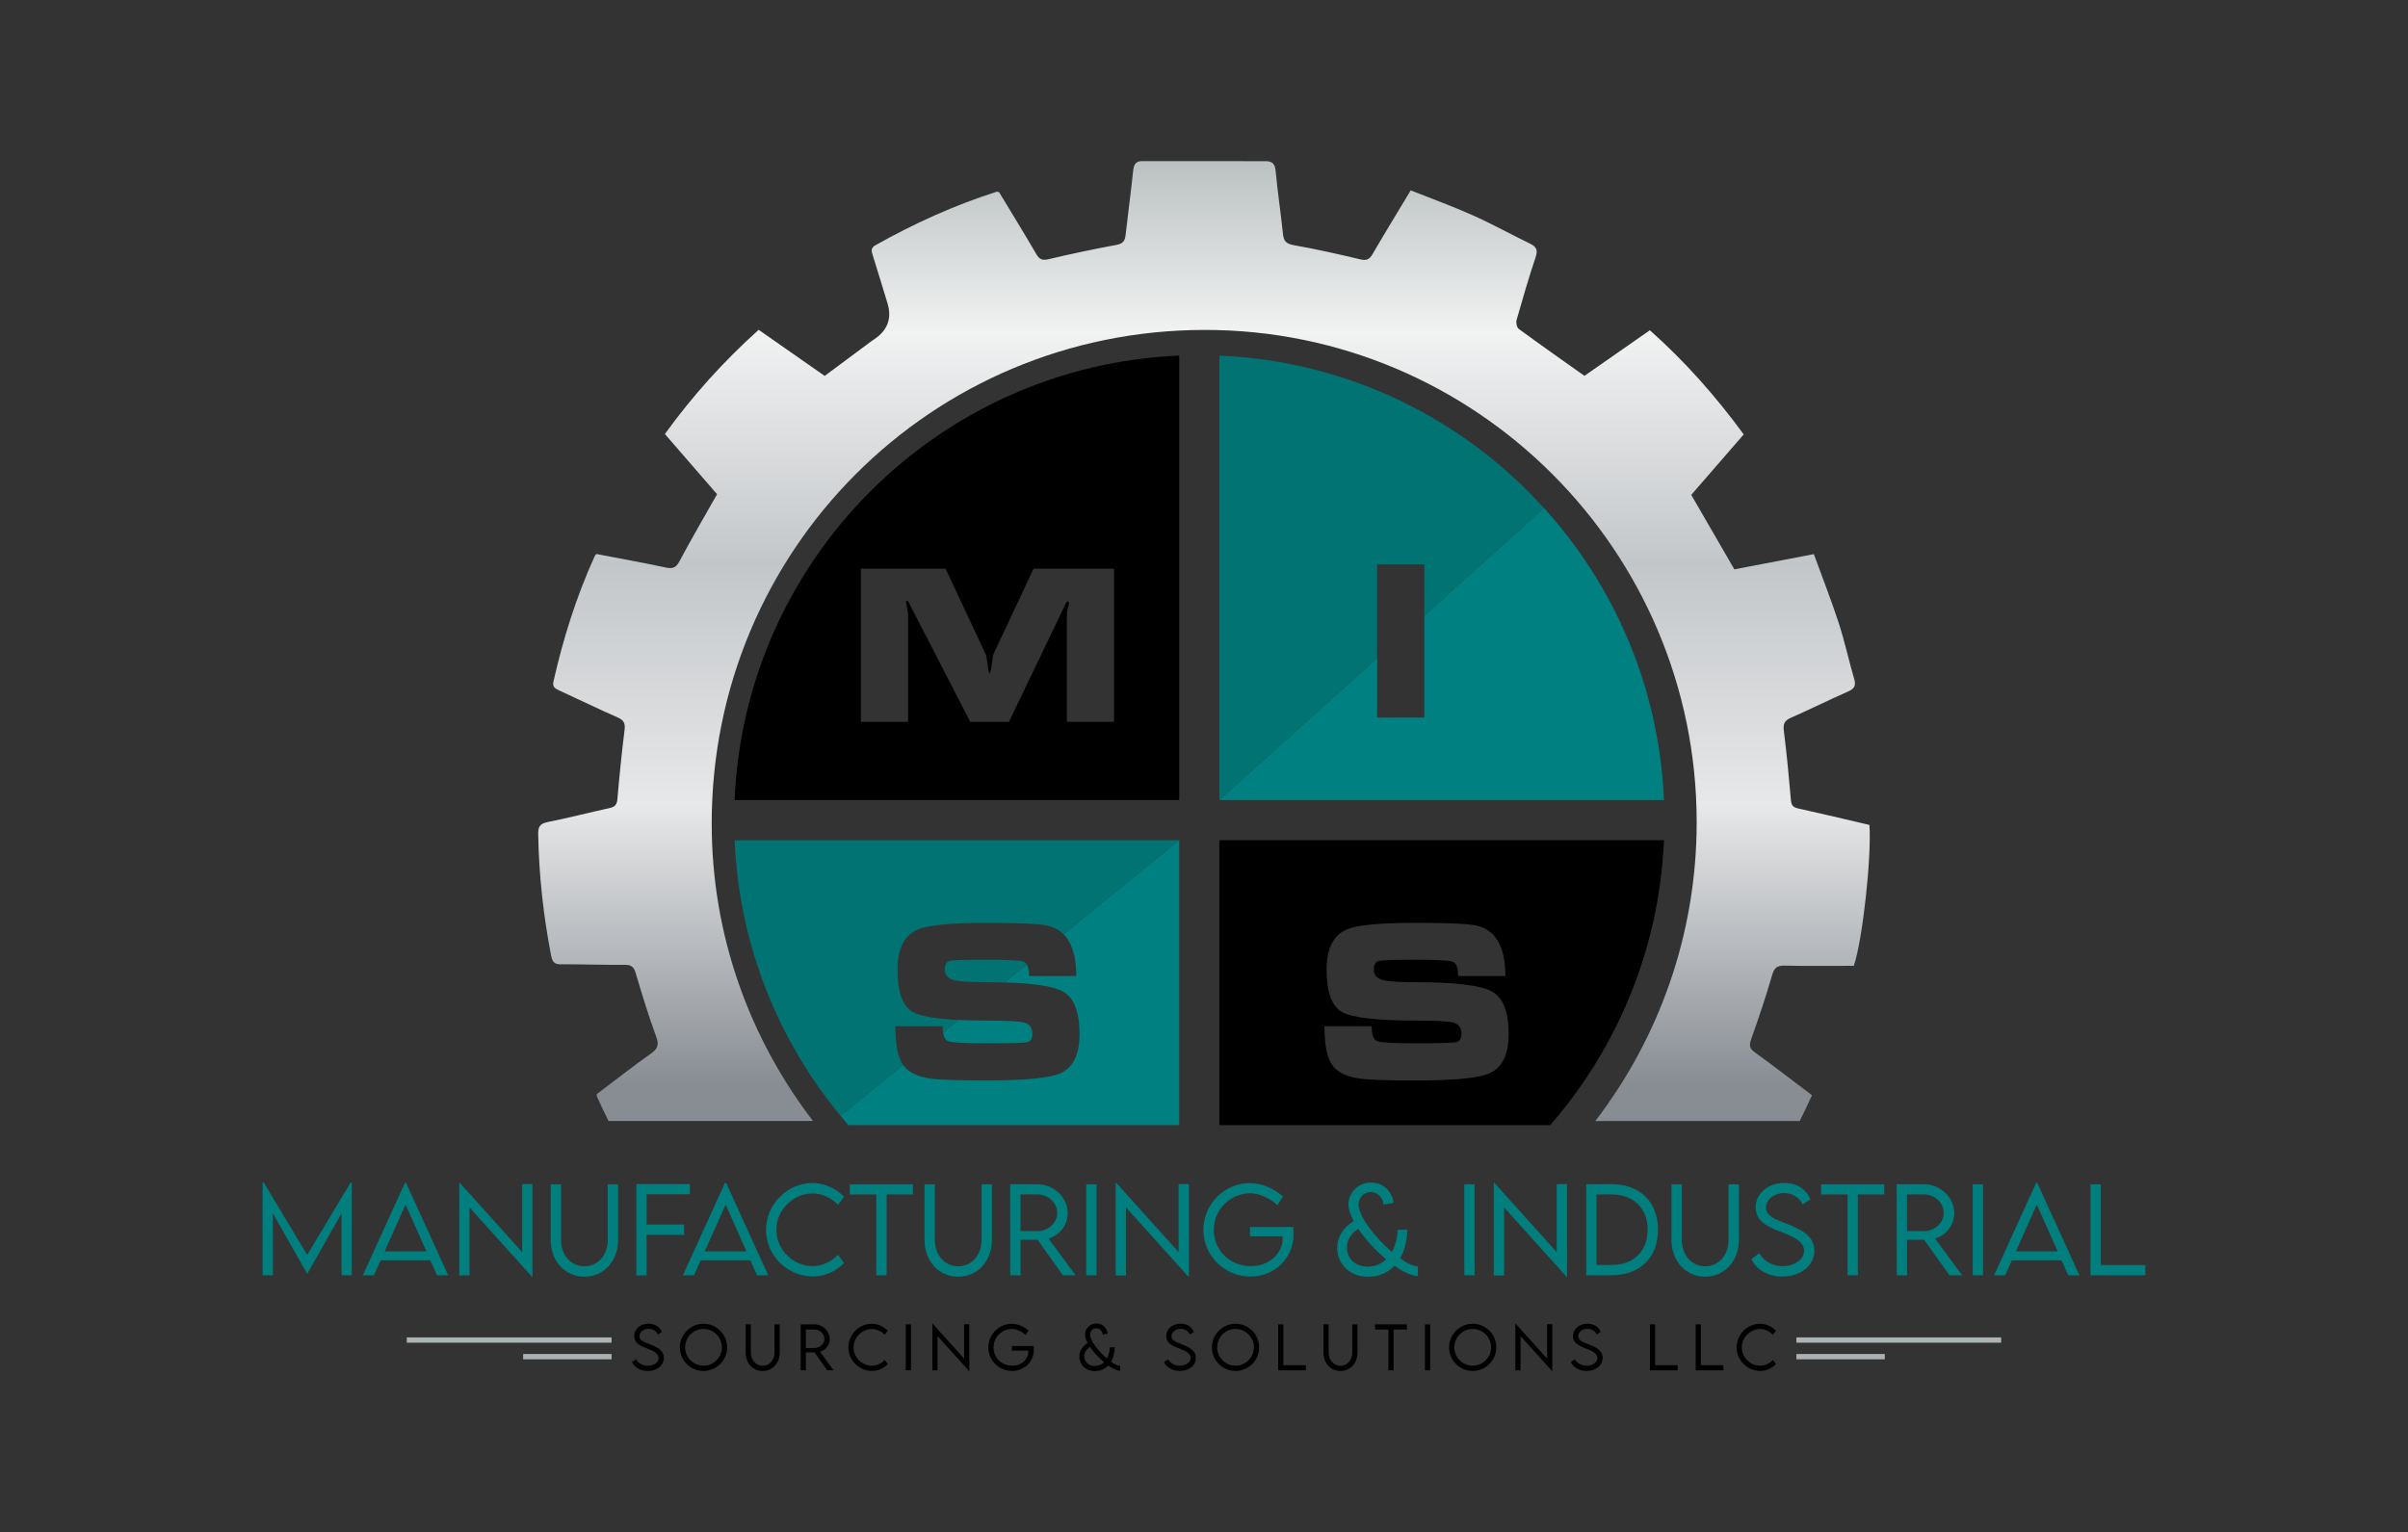 <?xml version="1.0" encoding="UTF-8"?>
<svg data-bbox="82.68 50.74 592.81 381.08" viewBox="0 0 758.17 482.53" xmlns:xlink="http://www.w3.org/1999/xlink" xmlns="http://www.w3.org/2000/svg" data-type="ugc">
    <rect x="0" y="0" width="758.17" height="482.53" fill="#333333" stroke="none"/>
    <g>
        <defs>
            <linearGradient gradientUnits="userSpaceOnUse" y2="341.64" x2="379.08" y1="37.93" x1="379.08" id="793dab4a-d00d-468b-8064-36efd3ed38d6">
                <stop stop-color="#aeb5b6" offset="0"/>
                <stop stop-color="#f1f2f2" offset=".22"/>
                <stop stop-color="#c3c6c9" offset=".46"/>
                <stop stop-color="#e7e8e9" offset=".71"/>
                <stop stop-color="#888d93" offset="1"/>
            </linearGradient>
            <linearGradient gradientUnits="userSpaceOnUse" y2="487.03" x2="160.32" y1="419.72" x1="160.32" id="f025b1d9-1c9a-4160-9a5d-564f7f5ab13d">
                <stop stop-color="#aeb5b6" offset="0"/>
                <stop stop-color="#a7a9ac" offset=".46"/>
                <stop stop-color="#6d6e71" offset="1"/>
            </linearGradient>
            <linearGradient xlink:href="#f025b1d9-1c9a-4160-9a5d-564f7f5ab13d" y2="487.03" x2="178.63" y1="419.72" x1="178.63" id="bc1dbc84-8657-4db2-aa23-e5353e257964"/>
            <linearGradient xlink:href="#f025b1d9-1c9a-4160-9a5d-564f7f5ab13d" y2="487.03" x2="597.85" y1="419.72" x1="597.85" id="d331019e-37da-4ce9-b0d9-bb7d1ec3de0a"/>
            <linearGradient xlink:href="#f025b1d9-1c9a-4160-9a5d-564f7f5ab13d" y2="487.03" x2="579.53" y1="419.72" x1="579.53" id="a8d31f04-5042-47f1-a4e3-901047aaca87"/>
        </defs>
        <path d="M110.76 372.45v29.19h-3.24v-19.45l-10.77 18.97h-.04l-10.79-19.01v19.49h-3.24v-29.19h.37l13.67 22.79 13.67-22.79h.36Z" fill="#007f7e"/>
        <path d="M135.5 396.93h-15.65l-2.1 4.71h-3.5l13.24-29.1h.36l13.26 29.1h-3.52l-2.1-4.71Zm-1.24-2.81-6.56-14.74-6.58 14.74z" fill="#007f7e"/>
        <path d="M167.64 372.91v29.18h-.16l-19.65-21.81v21.4h-3.24v-29.14h.18l19.63 21.8v-21.42h3.24Z" fill="#007f7e"/>
        <path d="M173.39 390.52v-17.53h3.25v17.51c0 4.82 3.13 8.32 7.36 8.32s7.36-3.52 7.36-8.32v-17.51h3.25v17.53c0 6.68-4.52 11.57-10.61 11.57s-10.61-4.89-10.61-11.57" fill="#007f7e"/>
        <path d="M203.6 376.13v9.55h11.79v3.24H203.6v12.76h-3.24v-28.77h16.84v3.22z" fill="#007f7e"/>
        <path d="M236.27 396.93h-15.65l-2.1 4.71h-3.5l13.24-29.1h.36l13.26 29.1h-3.52l-2.1-4.71Zm-1.24-2.81-6.56-14.74-6.58 14.74z" fill="#007f7e"/>
        <path d="M241.19 387.33c0-8.05 6.68-14.76 14.72-14.76 3.68.04 7.25 1.72 9.85 4.34l-1.89 2.54c-2.06-2.12-4.94-3.59-8.09-3.59-5.76 0-11.33 4.98-11.33 11.47s5.51 11.43 11.38 11.43c3.24 0 5.99-1.53 8.05-3.56l1.87 2.6c-2.38 2.36-5.6 4.21-9.83 4.21-7.96 0-14.74-6.56-14.74-14.69Z" fill="#007f7e"/>
        <path d="M287.45 376.19h-8.3v25.46h-3.24v-25.46h-8.34v-3.2h19.88z" fill="#007f7e"/>
        <path d="M291.09 390.52v-17.53h3.25v17.51c0 4.82 3.13 8.32 7.36 8.32s7.36-3.52 7.36-8.32v-17.51h3.25v17.53c0 6.68-4.52 11.57-10.61 11.57s-10.61-4.89-10.61-11.57" fill="#007f7e"/>
        <path d="m334.67 401.64-8-11.18h-5.35v11.18h-3.24l-.02-28.66h8.46c5.32 0 9.65 4.09 9.65 9.14 0 3.72-2.54 6.92-6.03 7.96l8.52 11.56h-4Zm-8.03-13.9c3.41 0 6.22-2.6 6.22-5.69 0-3.31-2.84-5.87-6.22-5.87h-5.33v11.54z" fill="#007f7e"/>
        <path d="M342.01 372.99h3.24v28.66h-3.24z" fill="#007f7e"/>
        <path d="M374.33 372.91v29.18h-.16l-19.65-21.81v21.4h-3.24v-29.14h.18l19.63 21.8v-21.42h3.24Z" fill="#007f7e"/>
        <path d="M407.3 388.51c0 8.04-6.19 13.53-13.58 13.53-8.23 0-14.84-6.61-14.84-14.7s6.63-14.74 14.72-14.74c3.52.02 7.8 1.79 10.38 4.3l-1.81 2.68c-2.22-2.2-5.71-3.75-8.59-3.75-6.04 0-11.41 5.01-11.41 11.5s5.07 11.43 11.68 11.43c5.6 0 10.01-3.75 10.01-8.82 0-.21 0-.41-.02-.57h-10.28v-2.92h13.62c.05.46.12 1.23.12 2.05Z" fill="#007f7e"/>
        <path d="M446.45 401.88c-1.94 0-4.59-1.26-7.38-3.22-2.15 2.26-5.05 3.45-8.28 3.45-6.24 0-9.78-4.44-9.78-9.05 0-3.59 2.22-6.81 5.23-8.41-1.05-1.99-1.69-3.86-1.69-5.42 0-3.4 3-6.81 7.15-6.81 3.75 0 6.7 2.84 7.06 6.42l-3.17.55c-.16-2.28-1.87-3.96-4-3.96-2.24 0-3.84 1.83-3.84 3.91 0 3.8 5.26 10.49 10.49 14.95 1.05-1.83 1.69-4.19 1.81-6.97l3.04-.04c-.07 3.66-.89 6.68-2.26 9.03 2.19 1.55 4.2 2.52 5.62 2.52v3.04Zm-10-5.25c-3.27-2.74-6.49-6.22-8.77-9.58-2.47 1.53-3.61 3.7-3.61 5.83 0 3.24 2.36 6.04 6.54 6.04 2.26 0 4.27-.8 5.83-2.29Z" fill="#007f7e"/>
        <path d="M461.05 372.99h3.24v28.66h-3.24z" fill="#007f7e"/>
        <path d="M493.38 372.91v29.18h-.16l-19.65-21.81v21.4h-3.24v-29.14h.18l19.63 21.8v-21.42h3.24Z" fill="#007f7e"/>
        <path d="M522.03 387.33c0 8.75-5.69 14.31-14.61 14.31h-7.98v-28.66l7.98-.02c8.93 0 14.61 5.58 14.61 14.37m-3.25 0c0-6.77-4.44-11.15-11.38-11.15h-4.73v22.22h4.78c6.9 0 11.32-4.34 11.32-11.08Z" fill="#007f7e"/>
        <path d="M526.27 390.52v-17.53h3.25v17.51c0 4.82 3.13 8.32 7.36 8.32s7.36-3.52 7.36-8.32v-17.51h3.25v17.53c0 6.68-4.52 11.57-10.61 11.57s-10.61-4.89-10.61-11.57" fill="#007f7e"/>
        <path d="m551.44 396.52 2.49-1.83c1.3 2.45 4.23 4.09 7.27 4.09 3.75 0 6.81-2.03 6.81-4.85 0-3.22-4.11-4.77-7.77-6.15-3.52-1.37-7.45-3.09-7.45-7.52s3.96-7.7 9-7.7c4.25 0 7.15 2.33 8.21 5.16l-2.44 1.63c-.92-2.15-3.24-3.61-5.81-3.61-3.08 0-5.71 2.03-5.71 4.59 0 2.77 3.15 3.79 6.85 5.21 4.3 1.74 8.37 3.73 8.37 8.34 0 4.94-4.57 8.16-10.08 8.16-4.71 0-8.37-2.45-9.74-5.51Z" fill="#007f7e"/>
        <path d="M593.26 376.19h-8.3v25.46h-3.24v-25.46h-8.34v-3.2h19.88z" fill="#007f7e"/>
        <path d="m613.8 401.64-8-11.18h-5.35v11.18h-3.24l-.02-28.66h8.46c5.32 0 9.65 4.09 9.65 9.14 0 3.72-2.54 6.92-6.03 7.96l8.52 11.56h-4Zm-8.04-13.9c3.41 0 6.22-2.6 6.22-5.69 0-3.31-2.84-5.87-6.22-5.87h-5.33v11.54z" fill="#007f7e"/>
        <path d="M621.13 372.99h3.24v28.66h-3.24z" fill="#007f7e"/>
        <path d="M649.1 396.93h-15.65l-2.1 4.71h-3.5l13.24-29.1h.36l13.26 29.1h-3.52l-2.1-4.71Zm-1.24-2.81-6.56-14.74-6.58 14.74z" fill="#007f7e"/>
        <path d="M675.48 398.43v3.22H658.2v-28.66h3.24v25.44h14.05Z" fill="#007f7e"/>
        <path d="M176.7 303.7c6.72-.02 13.43.22 20.15.18 2.03-.01 2.76.74 3.31 2.61 1.99 6.7 4.01 13.41 6.43 19.96.95 2.58.56 3.81-1.6 5.34-5.84 4.16-11.5 8.58-17.11 12.81.06.48.03.68.11.84 1.14 2.57 2.36 5.1 3.61 7.61h64.37c-19.98-26.03-31.88-58.51-31.89-93.65 0-86.15 69.14-155.44 155.2-155.49 85.38-.06 154.87 69.44 154.93 154.94.02 35.41-11.89 68.08-31.92 94.21h64.36c1.34-2.67 2.63-5.37 3.86-8.13-6.08-4.59-11.99-9.16-18.04-13.53-1.67-1.21-1.76-2.22-1.12-4.04 2.35-6.69 4.64-13.41 6.6-20.21.66-2.29 1.51-3.07 3.86-3.02 7.37.14 14.74.05 21.88.05 2.78-8.24 5.61-34.28 4.91-44.37-7.55-1.76-15-3.55-22.47-5.2-1.6-.35-2.11-1.02-2.25-2.65-.62-7.26-1.32-14.51-2.22-21.74-.26-2.13.1-3.24 2.18-4.15 6.06-2.64 11.98-5.61 18.03-8.28 1.92-.85 2.56-1.77 1.95-3.88-1.72-5.89-3-11.91-4.9-17.73-2.36-7.26-5.17-14.37-7.82-21.65-8.79 1.68-17.04 3.26-25.03 4.79-4.59-7.94-9.01-15.57-13.57-23.46 5.39-6.21 10.96-12.63 16.52-19.04-8.86-12.11-18.55-23.03-29.55-32.81-7.14 4.98-14.04 9.79-20.6 14.36-7.15-5.07-13.98-9.86-20.69-14.79-.61-.45-.91-1.97-.68-2.8 1.89-6.64 3.82-13.27 6.01-19.81.75-2.25.2-3.28-1.78-4.24-6.03-2.93-11.91-6.2-18.03-8.93-6.36-2.84-12.93-5.22-19.53-7.85-4.19 6.97-8.19 13.5-12.04 20.12-.99 1.71-1.94 2.06-3.87 1.6-6.9-1.65-13.82-3.2-20.8-4.44-2.32-.41-3.26-1.14-3.5-3.46-.69-6.68-1.71-13.32-2.32-20-.21-2.25-1.14-3.01-3.15-3.01-12.94 0-25.87.01-38.81-.02-2.1 0-2.68 1.06-2.89 2.99-.71 6.77-1.64 13.52-2.39 20.29-.21 1.86-.84 2.73-2.89 3.11-7.16 1.31-14.28 2.84-21.37 4.5-1.93.45-2.86.11-3.86-1.61-3.84-6.62-7.87-13.13-11.75-19.56-.46-.03-.66-.1-.83-.05-13.29 4.26-25.92 9.99-38.07 16.83-1.51.85-1.27 1.82-.86 3.11 1.59 5.03 3.1 10.08 4.65 15.12q2.17 7.05-4.01 11.27c-.4.27-.79.54-1.18.82-4.83 3.59-9.67 7.18-14.57 10.83-6.93-4.84-13.82-9.65-20.79-14.52-11.13 10.01-20.88 20.86-29.53 32.82 5.67 6.54 11.18 12.9 16.43 18.96-4.11 7.28-8.12 14.15-11.86 21.16-1.08 2.03-2.15 2.38-4.27 1.93-7.29-1.55-14.64-2.87-21.85-4.26-.27.32-.44.44-.51.61-5.79 12.7-9.94 25.94-13.02 39.53-.37 1.63.43 2.2 1.68 2.77 6.19 2.84 12.31 5.83 18.54 8.57 1.94.85 2.43 1.84 2.17 3.9-.89 7.23-1.63 14.48-2.25 21.73-.15 1.74-.68 2.51-2.39 2.89-6.56 1.43-13.05 3.13-19.63 4.44-2.43.49-2.97 1.52-2.93 3.82.24 12.89 1.62 25.64 4.09 38.29.39 2.01 1.09 2.7 3.14 2.7Z" fill="url(#793dab4a-d00d-468b-8064-36efd3ed38d6)"/>
        <path d="M433.6 177.77h14.86v16.14l37.68-33.9c-25.48-28.12-61.71-46.3-102.23-48.02v139.99l49.68-44.7v-29.51Z" fill="#017373"/>
        <path d="m486.14 160.01-37.68 33.9V226H433.6v-18.72l-49.68 44.7h139.99c-1.5-35.35-15.54-67.44-37.77-91.97" fill="#008081"/>
        <path d="M338.88 307.39h-14.86c0-1.69-.25-2.91-.74-3.68l-7.01 5.71c9.23.25 15.35 1.19 18.35 2.83 3.52 1.94 5.28 6.39 5.28 13.38 0 6.44-1.99 10.57-5.96 12.37-3.42 1.53-11.12 2.29-23.11 2.29-9.23 0-15.21-.2-17.96-.61-4.12-.61-6.95-2.04-8.51-4.28l-19.69 16.03c.81.98 1.6 1.96 2.43 2.92h104.18v-89.74l-36.4 29.64c2.65 2.66 3.99 7.03 3.99 13.13Z" fill="#008081"/>
        <path d="M298.54 327.92c1.17.45 5.29.67 12.36.67s11.32-.12 12.44-.35c1.13-.22 1.7-1.1 1.7-2.63 0-1.84-.79-3.01-2.38-3.51-1.57-.45-5.49-.67-11.76-.67-3.4 0-6.43-.07-9.14-.2l-4.84 3.94c.23 1.5.77 2.42 1.62 2.75" fill="#008081"/>
        <path d="M322.33 302.88c-1.13-.41-5.03-.61-11.69-.61s-10.58.12-11.61.35c-1.04.26-1.57 1.18-1.57 2.76s.88 2.73 2.64 3.23c1.76.49 5.36.74 10.8.74 1.9 0 3.68.03 5.36.07l7.01-5.71c-.25-.4-.56-.68-.94-.83" fill="#017373"/>
        <path d="m264.67 351.44 19.69-16.03c-.04-.06-.09-.11-.13-.17q-2.31-3.45-2.31-12.03h14.86c0 .75.05 1.4.14 1.97l4.84-3.94c-7.17-.36-11.94-1.18-14.3-2.48-3.24-1.8-4.87-6.26-4.87-13.38 0-6.58 2.12-10.79 6.35-12.63 3.24-1.4 10.45-2.09 21.62-2.09 9.95 0 16.26.27 18.92.81 2.18.44 3.97 1.38 5.4 2.8l36.4-29.64H231.29c1.4 32.94 13.72 63.02 33.38 86.82Z" fill="#017373"/>
        <path d="M371.28 111.99c-75.86 3.22-136.77 64.13-139.99 139.99h139.99zm-20.51 115.37h-14.86v-33.72q0-.87.33-2.16c.23-.86.35-1.37.35-1.55 0-.36-.14-.54-.41-.54-.18 0-.4.25-.68.74-.27.54-.5 1.03-.68 1.48l-17.15 35.74H305.5L287 191.47c-.26-.58-.51-1.1-.74-1.55-.22-.45-.42-.68-.61-.68-.26 0-.4.16-.4.48 0 .04.15.79.46 2.23.14.63.21 1.14.21 1.55v33.85h-14.88v-48.23h26.68l12.7 27.08c.14.32.32 1.35.54 3.1.19 1.8.39 2.7.61 2.7q.27 0 .54-1.62c.13-1.03.34-2.43.61-4.19l12.7-27.08h25.33v48.23Z"/>
        <path d="M383.91 264.62v89.74h104.18c21.08-24.23 34.36-55.45 35.81-89.74zM469.04 338c-3.42 1.53-11.12 2.29-23.11 2.29-9.23 0-15.21-.2-17.96-.61-4.23-.63-7.11-2.11-8.64-4.45q-2.31-3.45-2.31-12.03h14.86c0 2.7.59 4.27 1.76 4.72s5.29.67 12.36.67 11.31-.12 12.44-.35c1.13-.22 1.7-1.1 1.7-2.63 0-1.84-.79-3.01-2.38-3.51-1.57-.45-5.49-.67-11.76-.67-12.38 0-20.2-.9-23.44-2.69-3.24-1.8-4.87-6.26-4.87-13.38 0-6.58 2.12-10.79 6.35-12.63 3.24-1.4 10.45-2.09 21.62-2.09 9.95 0 16.26.27 18.92.81 6.26 1.25 9.39 6.57 9.39 15.94h-14.86c0-2.56-.56-4.06-1.68-4.51-1.13-.41-5.03-.61-11.69-.61s-10.58.12-11.61.35c-1.04.26-1.57 1.18-1.57 2.76s.88 2.73 2.64 3.23c1.76.49 5.36.74 10.8.74 12.26 0 20.17.97 23.72 2.9 3.52 1.94 5.28 6.39 5.28 13.38 0 6.44-1.99 10.57-5.96 12.37"/>
        <path d="m198.99 429 1.26-.92c.66 1.24 2.14 2.06 3.67 2.06 1.89 0 3.44-1.02 3.44-2.45 0-1.62-2.07-2.41-3.92-3.11-1.78-.69-3.76-1.56-3.76-3.8s2-3.89 4.54-3.89c2.15 0 3.61 1.18 4.15 2.6l-1.23.83c-.47-1.09-1.63-1.82-2.94-1.82-1.55 0-2.88 1.02-2.88 2.32 0 1.4 1.59 1.91 3.46 2.63 2.17.88 4.23 1.89 4.23 4.21 0 2.5-2.31 4.12-5.09 4.12-2.38 0-4.23-1.24-4.92-2.78Z"/>
        <path d="M214.07 424.36c0-4.1 3.35-7.45 7.43-7.45s7.44 3.35 7.44 7.45-3.35 7.42-7.45 7.42-7.42-3.34-7.42-7.42m13.22-.01c0-3.19-2.6-5.8-5.8-5.8s-5.77 2.61-5.77 5.8 2.59 5.77 5.77 5.77 5.8-2.59 5.8-5.77"/>
        <path d="M234.78 425.96v-8.85h1.64v8.84c0 2.43 1.58 4.2 3.72 4.2s3.72-1.78 3.72-4.2v-8.84h1.64v8.85c0 3.37-2.28 5.84-5.36 5.84s-5.36-2.47-5.36-5.84"/>
        <path d="m260.47 431.58-4.04-5.65h-2.7v5.65h-1.63v-14.47h4.26c2.68 0 4.87 2.07 4.87 4.61 0 1.88-1.28 3.49-3.04 4.02l4.3 5.84zm-4.05-7.02c1.72 0 3.14-1.31 3.14-2.87 0-1.67-1.44-2.96-3.14-2.96h-2.69v5.83z"/>
        <path d="M267.1 424.36c0-4.07 3.38-7.45 7.43-7.45 1.86.02 3.66.87 4.97 2.19l-.95 1.28c-1.04-1.07-2.5-1.81-4.08-1.81-2.91 0-5.72 2.51-5.72 5.79s2.78 5.77 5.75 5.77c1.63 0 3.03-.77 4.07-1.8l.94 1.31c-1.2 1.19-2.83 2.13-4.96 2.13-4.02 0-7.44-3.31-7.44-7.42Z"/>
        <path d="M285.18 417.11h1.63v14.47h-1.63z"/>
        <path d="M305.19 417.08v14.73h-.08l-9.92-11.02v10.81h-1.63v-14.71h.09l9.91 11.01v-10.82z"/>
        <path d="M325.53 424.95c0 4.06-3.12 6.83-6.86 6.83-4.16 0-7.5-3.34-7.5-7.42s3.35-7.44 7.43-7.44c1.78 0 3.94.91 5.24 2.17l-.92 1.35c-1.12-1.11-2.88-1.89-4.34-1.89-3.05 0-5.76 2.53-5.76 5.81s2.56 5.77 5.9 5.77c2.83 0 5.05-1.89 5.05-4.45v-.29h-5.19v-1.47h6.88c.03.23.06.62.06 1.03Z"/>
        <path d="M352.67 431.7c-.98 0-2.32-.64-3.73-1.62-1.09 1.14-2.55 1.74-4.18 1.74-3.15 0-4.94-2.24-4.94-4.57 0-1.81 1.12-3.44 2.64-4.25-.53-1.01-.85-1.95-.85-2.74 0-1.71 1.52-3.44 3.61-3.44 1.89 0 3.38 1.44 3.56 3.24l-1.6.28c-.08-1.15-.94-2-2.02-2-1.13 0-1.94.93-1.94 1.98 0 1.92 2.66 5.3 5.3 7.55.53-.93.85-2.12.92-3.52l1.54-.02c-.04 1.85-.45 3.38-1.14 4.56 1.1.78 2.12 1.28 2.84 1.28v1.54Zm-5.04-2.65c-1.65-1.38-3.28-3.14-4.43-4.84-1.25.77-1.82 1.87-1.82 2.94 0 1.63 1.19 3.05 3.3 3.05 1.14 0 2.15-.4 2.94-1.16Z"/>
        <path d="m366.51 429 1.26-.92c.66 1.24 2.14 2.06 3.67 2.06 1.89 0 3.44-1.02 3.44-2.45 0-1.62-2.07-2.41-3.92-3.11-1.78-.69-3.76-1.56-3.76-3.8s2-3.89 4.54-3.89c2.15 0 3.61 1.18 4.15 2.6l-1.23.83c-.47-1.09-1.63-1.82-2.94-1.82-1.55 0-2.88 1.02-2.88 2.32 0 1.4 1.59 1.91 3.46 2.63 2.17.88 4.23 1.89 4.23 4.21 0 2.5-2.31 4.12-5.09 4.12-2.38 0-4.23-1.24-4.92-2.78Z"/>
        <path d="M381.58 424.36c0-4.1 3.35-7.45 7.43-7.45s7.44 3.35 7.44 7.45-3.35 7.42-7.45 7.42-7.42-3.34-7.42-7.42m13.22-.01c0-3.19-2.6-5.8-5.8-5.8s-5.77 2.61-5.77 5.8 2.59 5.77 5.77 5.77 5.8-2.59 5.8-5.77"/>
        <path d="M411.17 429.96v1.62h-8.73v-14.47h1.63v12.85h7.09Z"/>
        <path d="M416.69 425.96v-8.85h1.64v8.84c0 2.43 1.58 4.2 3.72 4.2s3.72-1.78 3.72-4.2v-8.84h1.64v8.85c0 3.37-2.28 5.84-5.36 5.84s-5.36-2.47-5.36-5.84"/>
        <path d="M442.97 418.73h-4.19v12.86h-1.63v-12.86h-4.21v-1.62h10.04v1.62Z"/>
        <path d="M448.65 417.11h1.63v14.47h-1.63z"/>
        <path d="M456.25 424.36c0-4.1 3.35-7.45 7.43-7.45s7.44 3.35 7.44 7.45-3.35 7.42-7.45 7.42-7.42-3.34-7.42-7.42m13.23-.01c0-3.19-2.6-5.8-5.8-5.8s-5.77 2.61-5.77 5.8 2.59 5.77 5.77 5.77 5.8-2.59 5.8-5.77"/>
        <path d="M488.75 417.08v14.73h-.08l-9.92-11.02v10.81h-1.63v-14.71h.09l9.91 11.01v-10.82z"/>
        <path d="m494.58 429 1.26-.92c.66 1.24 2.14 2.06 3.67 2.06 1.89 0 3.44-1.02 3.44-2.45 0-1.62-2.07-2.41-3.92-3.11-1.78-.69-3.76-1.56-3.76-3.8s2-3.89 4.54-3.89c2.15 0 3.61 1.18 4.15 2.6l-1.23.83c-.47-1.09-1.63-1.82-2.94-1.82-1.55 0-2.88 1.02-2.88 2.32 0 1.4 1.59 1.91 3.46 2.63 2.17.88 4.23 1.89 4.23 4.21 0 2.5-2.31 4.12-5.09 4.12-2.38 0-4.23-1.24-4.92-2.78Z"/>
        <path d="M528.22 429.96v1.62h-8.73v-14.47h1.63v12.85h7.09Z"/>
        <path d="M542.62 429.96v1.62h-8.73v-14.47h1.63v12.85h7.09Z"/>
        <path d="M546.77 424.36c0-4.07 3.38-7.45 7.43-7.45 1.86.02 3.66.87 4.97 2.19l-.95 1.28c-1.04-1.07-2.5-1.81-4.08-1.81-2.91 0-5.72 2.51-5.72 5.79s2.78 5.77 5.75 5.77c1.63 0 3.03-.77 4.07-1.8l.94 1.31c-1.2 1.19-2.83 2.13-4.96 2.13-4.02 0-7.44-3.31-7.44-7.42Z"/>
        <path fill="url(#f025b1d9-1c9a-4160-9a5d-564f7f5ab13d)" d="M192.55 421.21v1.67h-64.47v-1.67z"/>
        <path fill="url(#bc1dbc84-8657-4db2-aa23-e5353e257964)" d="M192.55 426.44v1.67h-27.83v-1.67z"/>
        <path fill="url(#d331019e-37da-4ce9-b0d9-bb7d1ec3de0a)" d="M630.08 421.21v1.67h-64.47v-1.67z"/>
        <path fill="url(#a8d31f04-5042-47f1-a4e3-901047aaca87)" d="M593.44 426.44v1.67h-27.83v-1.67z"/>
    </g>
</svg>
